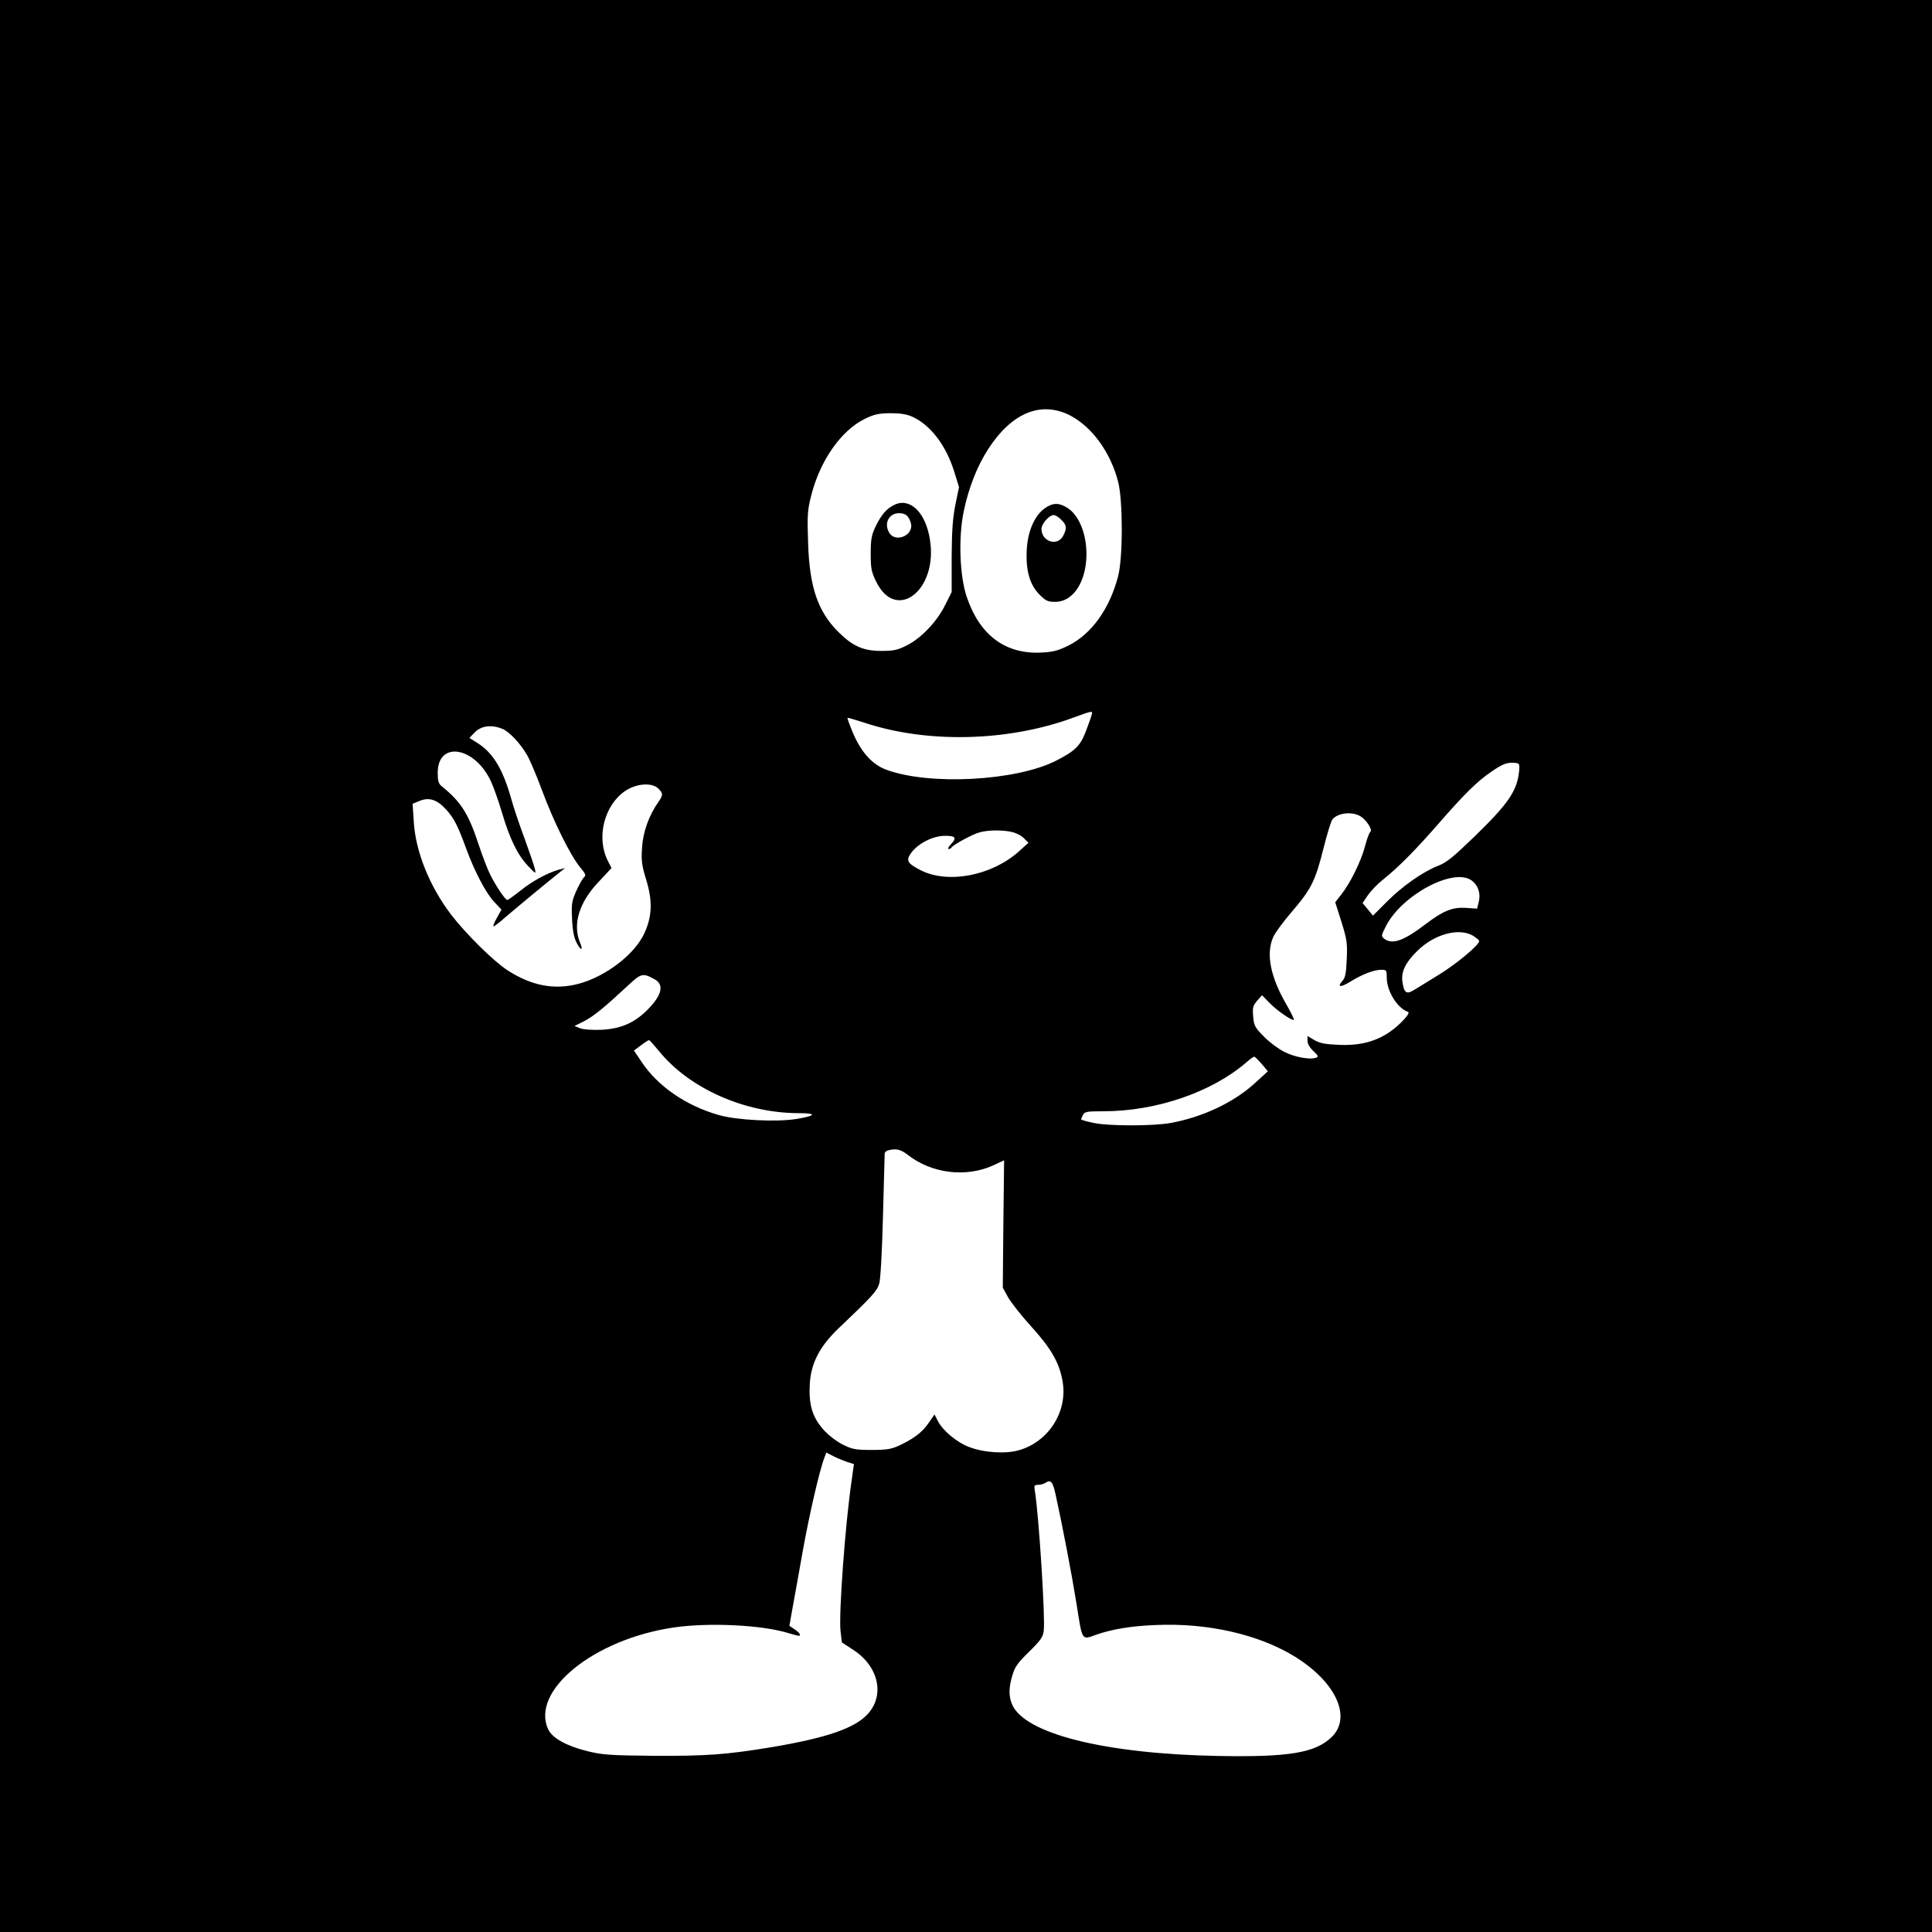 <?xml version="1.0" standalone="no"?>
<!DOCTYPE svg PUBLIC "-//W3C//DTD SVG 20010904//EN"
 "http://www.w3.org/TR/2001/REC-SVG-20010904/DTD/svg10.dtd">
<svg version="1.0" xmlns="http://www.w3.org/2000/svg"
 width="1024pt" height="1024pt" viewBox="0 0 1024 1024"
 preserveAspectRatio="xMidYMid meet">
<g transform="translate(0,1024) scale(0.1,-0.1)"
fill="#000000" stroke="none">
<path d="M0 5120 l0 -5120 5120 0 5120 0 0 5120 0 5120 -5120 0 -5120 0 0
-5120z m5668 2920 c119 -60 219 -198 259 -356 25 -102 25 -402 -1 -499 -45
-173 -142 -307 -264 -367 -55 -27 -80 -34 -149 -37 -187 -7 -321 94 -389 295
-38 112 -45 316 -16 454 26 125 72 242 131 332 124 190 277 253 429 178z
m-832 -9 c95 -43 178 -151 221 -289 l26 -84 -19 -92 c-14 -69 -19 -135 -20
-277 l0 -187 -33 -66 c-44 -90 -127 -177 -203 -216 -52 -26 -72 -30 -138 -30
-94 0 -151 25 -227 101 -109 109 -153 238 -160 475 -5 141 -3 171 16 245 46
186 159 348 285 409 51 25 73 29 136 30 52 0 88 -6 116 -19z m949 -1583 c-3
-13 -18 -53 -32 -90 -28 -72 -57 -100 -158 -151 -213 -107 -673 -131 -899 -46
-73 27 -132 93 -175 194 -18 43 -31 79 -29 80 2 2 41 -10 88 -25 332 -111 761
-101 1105 25 110 40 108 40 100 13z m-3122 -71 c37 -16 94 -76 130 -138 15
-25 51 -110 81 -191 61 -164 149 -342 201 -405 28 -33 32 -43 21 -52 -7 -6
-26 -39 -41 -72 -24 -54 -27 -70 -23 -147 2 -58 10 -100 22 -124 23 -48 40
-50 20 -3 -40 96 -4 213 98 320 l69 74 -19 38 c-63 123 -20 295 92 371 60 40
142 46 176 12 25 -25 25 -35 0 -70 -50 -71 -82 -159 -87 -243 -5 -70 -1 -94
22 -170 34 -110 32 -193 -9 -282 -51 -113 -206 -232 -352 -270 -128 -33 -249
-9 -375 73 -76 50 -220 193 -297 293 -116 152 -190 337 -199 496 l-6 93 37 15
c50 21 93 7 140 -45 43 -47 63 -88 106 -205 44 -122 106 -240 151 -287 l37
-39 -25 -45 c-14 -24 -21 -44 -17 -44 4 0 32 21 62 48 62 53 231 193 283 234
l34 27 -35 -9 c-59 -17 -139 -60 -202 -111 -34 -27 -65 -49 -69 -49 -11 0 -61
74 -91 135 -14 28 -40 95 -58 150 -56 171 -95 234 -198 317 -18 14 -22 29 -22
72 0 171 196 140 282 -45 14 -30 40 -103 58 -164 41 -139 83 -226 138 -284 42
-44 43 -45 37 -17 -3 16 -28 88 -54 160 -27 72 -59 167 -71 211 -44 157 -96
244 -178 296 l-44 28 30 31 c35 34 88 40 145 17z m5389 -221 c-10 -106 -55
-173 -235 -348 -115 -111 -150 -140 -195 -157 -81 -32 -187 -106 -271 -190
l-74 -74 -27 33 -28 34 28 41 c16 23 50 59 77 80 88 71 174 158 298 300 135
155 206 225 277 273 60 42 86 52 123 49 28 -2 30 -4 27 -41z m-842 -242 c32
-19 67 -73 53 -83 -5 -3 -18 -37 -28 -76 -21 -80 -78 -195 -125 -255 l-33 -42
33 -104 c29 -94 32 -113 28 -198 -3 -75 -8 -99 -23 -115 -30 -34 -10 -36 42
-4 63 39 126 63 163 63 29 0 30 -2 30 -42 1 -72 55 -160 112 -181 9 -3 1 -17
-22 -42 -92 -98 -197 -139 -340 -133 -76 3 -103 8 -133 25 l-37 22 0 -25 c0
-16 12 -37 31 -55 26 -24 28 -30 15 -35 -32 -12 -115 3 -169 31 -30 15 -79 51
-108 81 -48 48 -53 58 -57 107 -4 46 -1 57 21 83 l26 29 38 -39 c39 -41 123
-99 131 -91 2 2 -16 40 -41 83 -85 147 -108 270 -68 357 10 22 55 83 100 135
101 118 123 162 166 335 19 75 40 144 47 152 29 35 103 43 148 17z m-1846 -84
c22 -5 50 -19 63 -33 l24 -24 -51 -46 c-143 -128 -374 -173 -519 -100 -72 37
-81 52 -52 92 36 50 116 91 179 91 58 0 65 -10 30 -47 -12 -13 -16 -23 -10
-23 6 0 13 4 16 9 9 14 110 69 147 79 44 13 124 14 173 2z m2435 -256 c35 -25
50 -69 39 -113 l-9 -37 -58 4 c-72 5 -122 -15 -216 -87 -114 -87 -175 -109
-218 -77 -17 14 -17 16 8 66 84 166 357 312 454 244z m9 -294 c17 -11 32 -23
32 -28 0 -20 -115 -117 -210 -176 -58 -35 -119 -74 -137 -84 -39 -24 -52 -14
-60 46 -7 51 16 100 76 159 91 92 224 128 299 83z m-4341 -229 c51 -26 44 -77
-19 -146 -75 -82 -149 -117 -258 -123 -52 -2 -97 1 -115 8 l-30 12 52 26 c51
27 104 70 231 188 69 65 79 68 139 35z m25 -381 c161 -199 455 -330 743 -330
97 0 90 -14 -15 -31 -108 -17 -316 -6 -410 21 -173 49 -323 152 -409 281 l-41
61 38 28 c20 16 40 28 43 27 3 -1 26 -27 51 -57z m3196 -70 l32 -38 -70 -64
c-112 -102 -276 -179 -445 -210 -95 -17 -334 -17 -412 1 -35 7 -63 16 -63 18
0 2 5 13 10 24 9 17 22 19 108 19 282 0 577 102 760 261 18 16 36 29 40 28 4
0 22 -18 40 -39z m-1878 -480 c127 -100 310 -123 456 -56 l56 26 -4 -338 -3
-337 28 -51 c16 -28 71 -98 123 -155 106 -117 149 -192 166 -291 28 -159 -74
-319 -230 -364 -70 -21 -185 -14 -264 16 -65 24 -141 87 -167 138 l-18 35 -31
-45 c-33 -49 -81 -85 -157 -120 -41 -19 -67 -23 -145 -23 -84 0 -102 3 -152
28 -33 16 -76 49 -103 79 -59 66 -79 132 -73 242 6 110 52 199 151 294 181
172 205 199 217 238 7 23 15 167 20 359 5 176 9 325 9 332 1 6 9 14 19 16 41
11 66 5 102 -23z m-319 -1629 l35 -11 -12 -86 c-34 -231 -69 -708 -59 -799 l7
-60 61 -40 c134 -87 168 -240 76 -340 -69 -75 -217 -126 -507 -175 -243 -40
-347 -48 -637 -46 -221 2 -261 5 -340 24 -113 28 -186 69 -209 115 -96 205
241 479 665 541 184 27 464 14 605 -29 27 -8 52 -15 57 -15 15 0 6 16 -21 34
l-28 19 17 96 c10 53 34 188 54 301 34 190 89 428 114 493 l11 28 37 -19 c21
-11 54 -24 74 -31z m1103 -168 c37 -168 86 -423 112 -585 31 -198 26 -191 105
-162 84 29 185 46 314 51 275 12 543 -49 734 -165 221 -135 308 -323 199 -429
-87 -84 -227 -107 -602 -100 -600 11 -1027 118 -1092 274 -18 43 -18 87 2 154
13 45 29 66 89 125 60 59 73 77 77 110 9 69 -26 614 -47 742 -5 28 -3 32 17
32 13 0 30 5 38 10 29 19 39 9 54 -57z"/>
<path d="M5539 7547 c-54 -37 -92 -121 -97 -221 -6 -110 16 -186 68 -238 33
-33 44 -38 83 -38 87 0 153 89 164 218 10 121 -32 239 -101 281 -43 27 -75 27
-117 -2z m86 -62 c29 -28 31 -45 10 -85 -30 -58 -115 -31 -115 37 0 27 41 73
65 73 9 0 27 -11 40 -25z"/>
<path d="M4744 7566 c-43 -19 -72 -52 -103 -116 -22 -46 -26 -69 -26 -145 0
-79 4 -97 29 -148 106 -217 328 -45 285 222 -22 143 -103 223 -185 187z m70
-68 c9 -12 16 -33 16 -45 0 -56 -83 -85 -114 -41 -34 49 -7 108 49 108 24 0
39 -7 49 -22z"/>
</g>
</svg>
